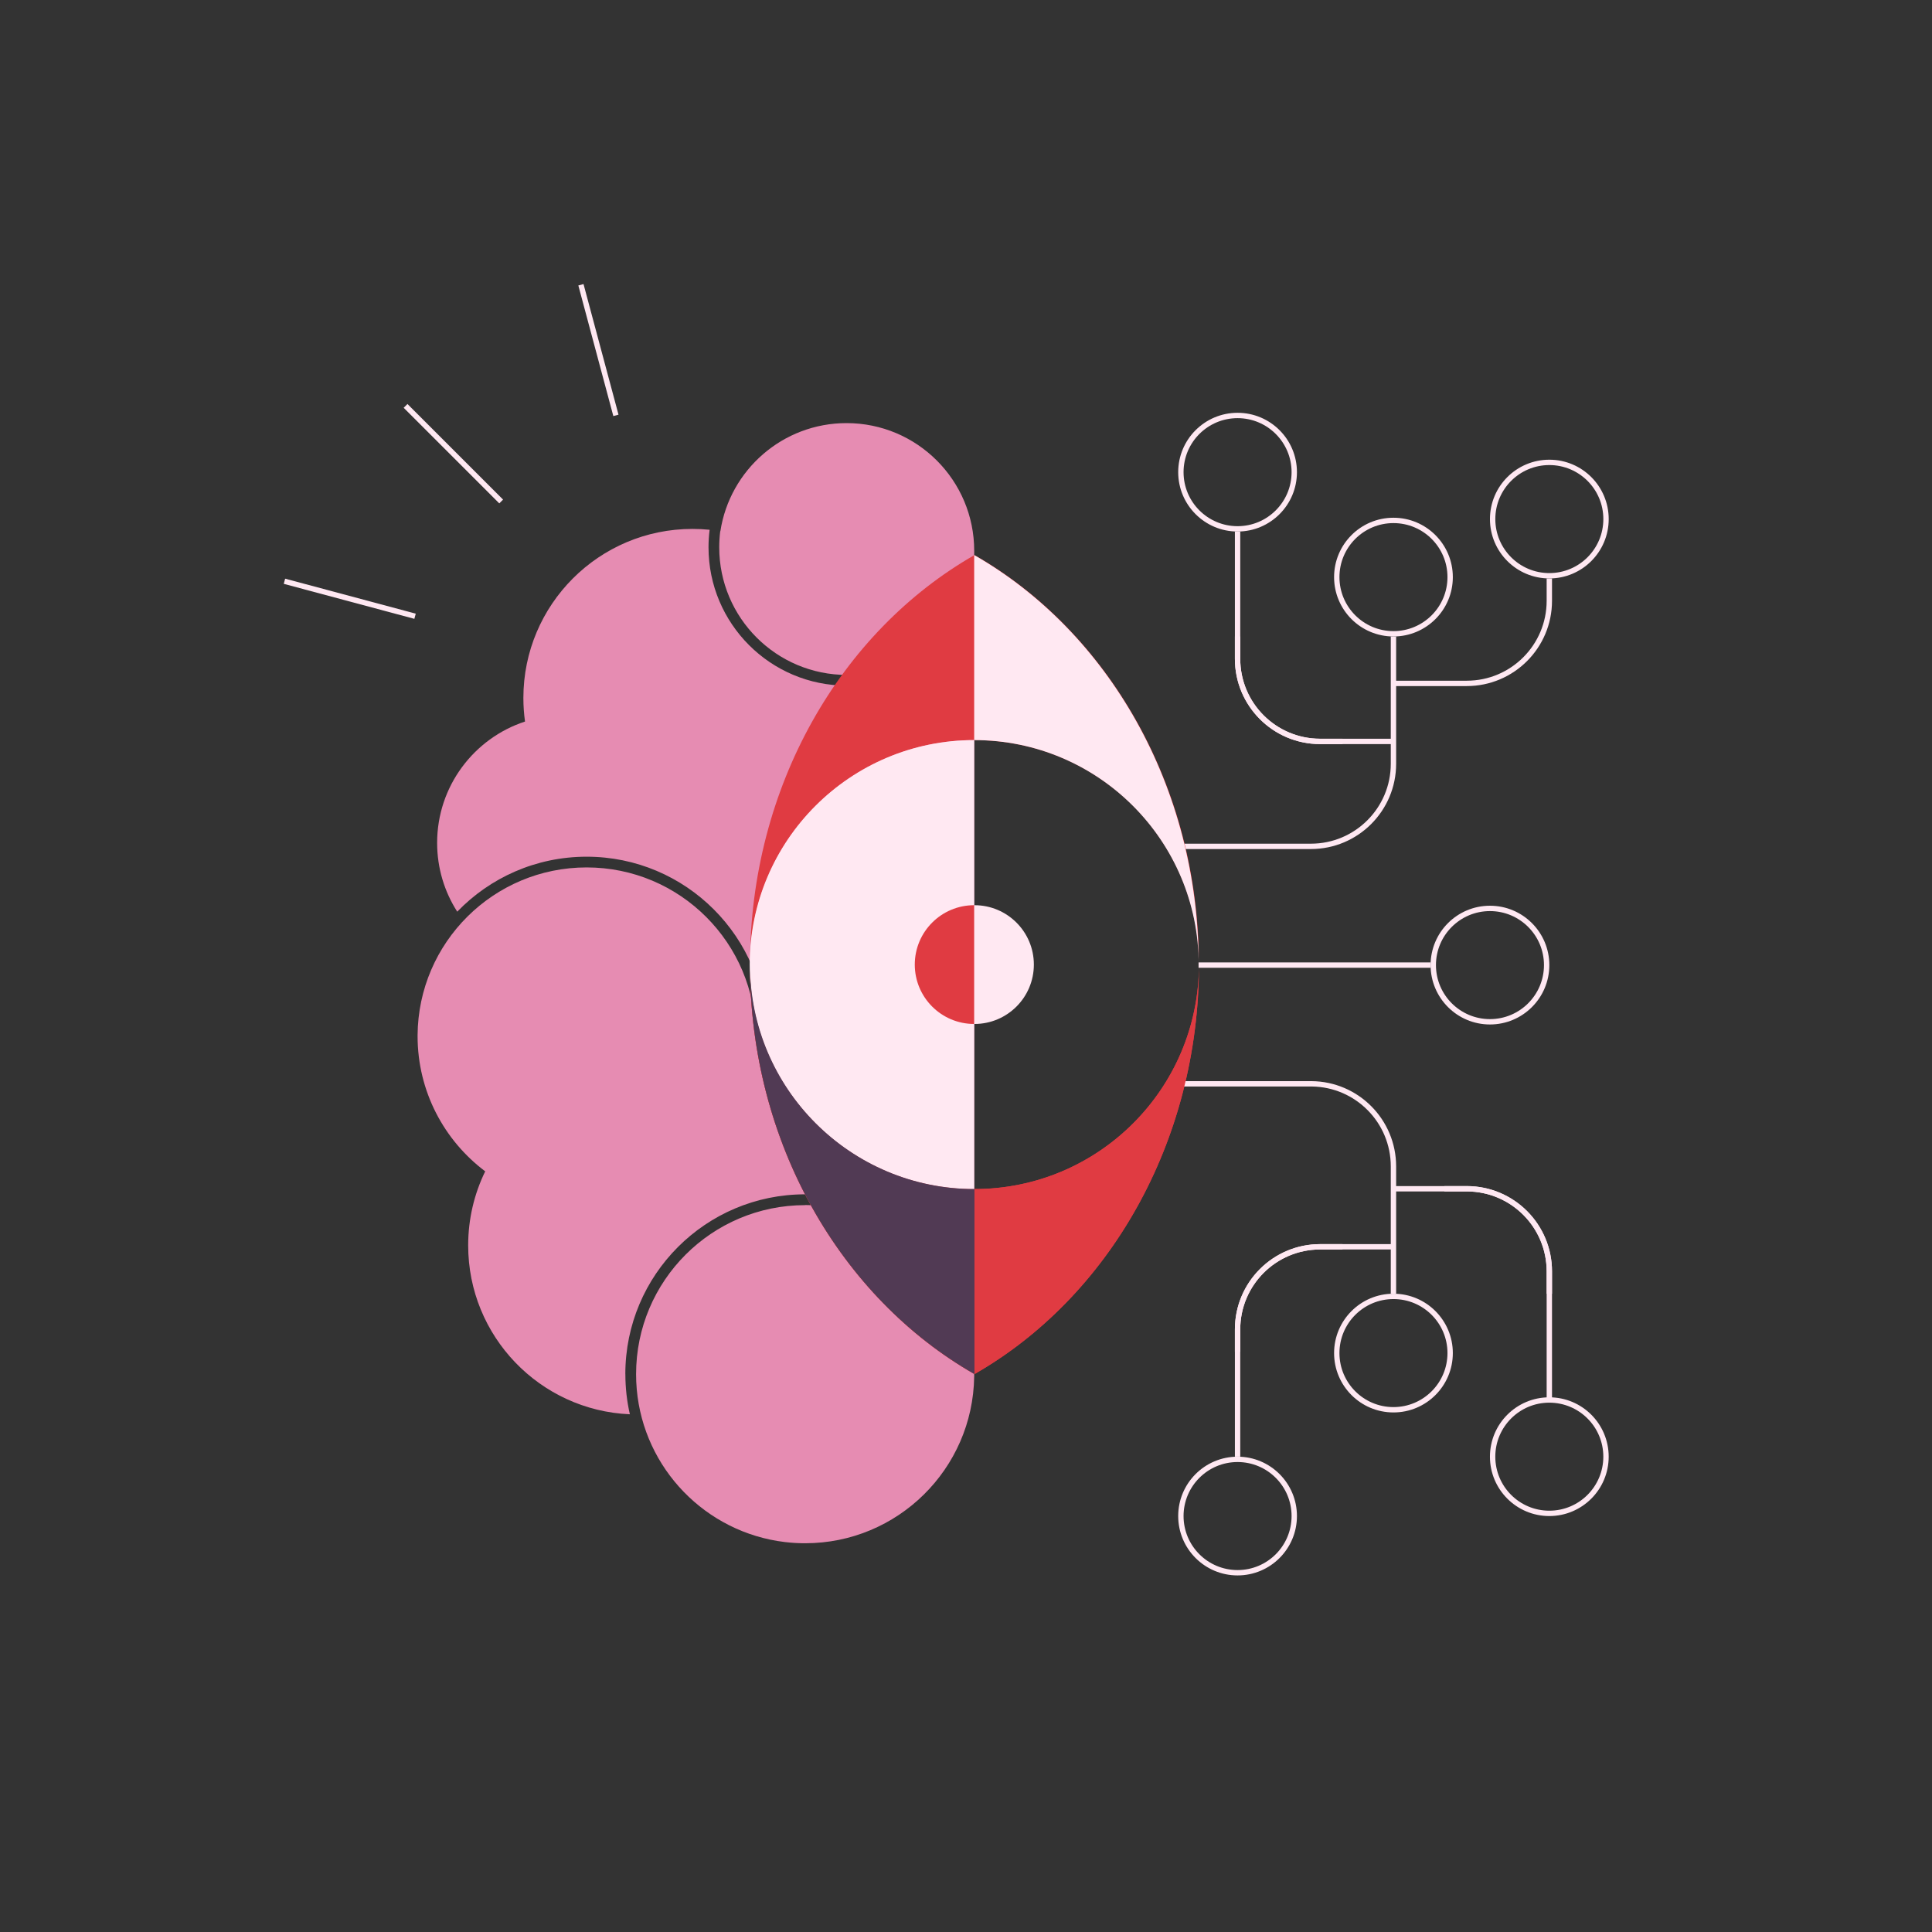 <svg width="400" height="400" viewBox="0 0 400 400" fill="none" xmlns="http://www.w3.org/2000/svg">
<rect x="0" y="0" width="400" height="400" fill="#333333" stroke="none"/>
<path d="M296.189 199.26V200.369H248.15V199.26H296.189Z" fill="#FFE8F2"/>
<path d="M319.664 199.814C319.664 193.638 314.657 188.631 308.481 188.631C302.304 188.631 297.298 193.638 297.298 199.814C297.298 205.99 302.304 210.997 308.481 210.997C314.657 210.997 319.664 205.99 319.664 199.814ZM320.773 199.814C320.773 206.603 315.269 212.106 308.481 212.106C301.692 212.106 296.188 206.603 296.188 199.814C296.188 193.025 301.692 187.522 308.481 187.522C315.269 187.522 320.773 193.025 320.773 199.814Z" fill="#FFE8F2"/>
<path d="M299.684 119.484C299.684 113.308 294.677 108.301 288.501 108.301C282.325 108.301 277.318 113.308 277.318 119.484C277.318 125.661 282.325 130.667 288.501 130.667C294.677 130.667 299.684 125.661 299.684 119.484ZM300.793 119.484C300.793 126.273 295.29 131.776 288.501 131.776C281.712 131.776 276.209 126.273 276.209 119.484C276.209 112.696 281.712 107.192 288.501 107.192C295.29 107.192 300.793 112.696 300.793 119.484Z" fill="#FFE8F2"/>
<path d="M331.956 107.469C331.956 101.293 326.949 96.286 320.773 96.286C314.596 96.286 309.59 101.293 309.59 107.469C309.59 113.645 314.596 118.652 320.773 118.652C326.949 118.652 331.956 113.645 331.956 107.469ZM333.065 107.469C333.065 114.258 327.561 119.761 320.773 119.761C313.984 119.761 308.48 114.258 308.48 107.469C308.48 100.681 313.984 95.177 320.773 95.177C327.561 95.177 333.065 100.681 333.065 107.469Z" fill="#FFE8F2"/>
<path d="M267.409 97.757C267.409 91.581 262.403 86.574 256.226 86.574C250.05 86.574 245.043 91.581 245.043 97.757C245.043 103.933 250.05 108.94 256.226 108.94C262.403 108.94 267.409 103.933 267.409 97.757ZM268.518 97.757C268.518 104.546 263.015 110.049 256.226 110.049C249.438 110.049 243.934 104.546 243.934 97.757C243.934 90.968 249.438 85.465 256.226 85.465C263.015 85.465 268.518 90.968 268.518 97.757Z" fill="#FFE8F2"/>
<path d="M287.946 158.132V131.776H289.055V158.132C289.055 167.881 281.152 175.785 271.403 175.785H245.047V174.676H271.403C280.539 174.676 287.946 167.269 287.946 158.132Z" fill="#FFE8F2"/>
<path d="M320.218 124.39V119.762H321.327V124.39C321.327 134.14 313.424 142.043 303.675 142.043H288.501V140.934H303.675C312.811 140.934 320.218 133.528 320.218 124.39Z" fill="#FFE8F2"/>
<path d="M255.672 136.405V131.776H256.781V136.405C256.781 145.542 264.187 152.948 273.324 152.948H288.497V154.057H273.324C263.574 154.057 255.672 146.155 255.672 136.405Z" fill="#FFE8F2"/>
<path d="M255.672 136.405V110.049H256.781V136.405C256.781 145.542 264.187 152.948 273.324 152.948H277.954V154.057H273.324C263.574 154.057 255.672 146.155 255.672 136.405Z" fill="#FFE8F2"/>
<path d="M166.697 249.489C186.023 249.494 201.688 265.163 201.688 284.49H201.698V285.045H201.693C201.408 304.129 185.849 319.513 166.697 319.514L166.47 319.513C166.324 319.512 166.179 319.51 166.033 319.507C165.951 319.506 165.869 319.504 165.786 319.502C165.492 319.494 165.199 319.483 164.907 319.469C164.751 319.46 164.597 319.452 164.443 319.442C164.154 319.423 163.866 319.402 163.579 319.376C163.573 319.376 163.566 319.375 163.559 319.374C163.197 319.343 162.835 319.305 162.475 319.262C162.472 319.262 162.469 319.261 162.467 319.261C161.452 319.139 160.449 318.972 159.463 318.765C159.458 318.764 159.455 318.763 159.451 318.762C143.597 315.425 131.695 301.359 131.695 284.512C131.695 265.181 147.366 249.511 166.697 249.511V249.489ZM175.268 87.6C189.865 87.6 201.698 99.433 201.698 114.03V271.828C196.517 257.506 182.797 247.271 166.688 247.271C146.132 247.271 129.468 263.934 129.468 284.49H129.468H129.477C129.477 284.497 129.477 284.505 129.477 284.512C129.477 287.365 129.798 290.143 130.407 292.812C111.784 292.014 96.931 276.664 96.931 257.844C96.931 252.346 98.199 247.144 100.458 242.514C91.956 236.128 86.456 225.961 86.456 214.509C86.456 214.449 86.456 214.389 86.456 214.328C86.597 195.118 102.213 179.59 121.456 179.59C140.787 179.59 156.458 195.26 156.458 214.591H158.676C158.676 194.035 142.012 177.372 121.456 177.372C110.936 177.372 101.436 181.736 94.666 188.753C92.031 184.642 90.503 179.754 90.503 174.508C90.503 162.786 98.133 152.847 108.699 149.386C108.476 147.792 108.36 146.163 108.36 144.506C108.361 125.176 124.031 109.506 143.362 109.506C144.563 109.506 145.749 109.566 146.918 109.684C146.768 110.871 146.691 112.079 146.691 113.307C146.691 129.128 159.517 141.954 175.339 141.954V139.736C160.742 139.736 148.909 127.903 148.909 113.307C148.909 112.178 148.98 111.067 149.117 109.976C149.127 109.978 149.137 109.98 149.147 109.981C151.095 97.306 162.048 87.6 175.268 87.6Z" fill="#E68CB2"/>
<path d="M201.753 114.921C229.346 130.69 248.231 162.737 248.231 199.706C248.231 236.675 229.346 268.722 201.753 284.49C174.16 268.722 155.274 236.675 155.274 199.706C155.274 162.737 174.16 130.69 201.753 114.921ZM201.753 153.228C176.084 153.228 155.275 174.037 155.275 199.706C155.275 225.375 176.084 246.184 201.753 246.184C227.422 246.184 248.231 225.375 248.231 199.706C248.231 174.037 227.422 153.228 201.753 153.228Z" fill="#E03B42"/>
<path d="M299.684 280.14C299.684 286.316 294.677 291.323 288.501 291.323C282.325 291.323 277.318 286.316 277.318 280.14C277.318 273.963 282.325 268.957 288.501 268.957C294.677 268.957 299.684 273.963 299.684 280.14ZM300.793 280.14C300.793 273.351 295.29 267.848 288.501 267.848C281.712 267.848 276.209 273.351 276.209 280.14C276.209 286.928 281.712 292.432 288.501 292.432C295.29 292.432 300.793 286.928 300.793 280.14Z" fill="#FFE8F2"/>
<path d="M331.952 301.59C331.952 307.766 326.945 312.773 320.769 312.773C314.593 312.773 309.586 307.766 309.586 301.59C309.586 295.414 314.593 290.407 320.769 290.407C326.945 290.407 331.952 295.414 331.952 301.59ZM333.061 301.59C333.061 294.801 327.558 289.298 320.769 289.298C313.98 289.298 308.477 294.801 308.477 301.59C308.477 308.378 313.98 313.882 320.769 313.882C327.558 313.882 333.061 308.378 333.061 301.59Z" fill="#FFE8F2"/>
<path d="M267.409 313.882C267.409 320.058 262.403 325.065 256.226 325.065C250.05 325.065 245.043 320.058 245.043 313.882C245.043 307.706 250.05 302.699 256.226 302.699C262.403 302.699 267.409 307.706 267.409 313.882ZM268.518 313.882C268.518 307.093 263.015 301.59 256.226 301.59C249.438 301.59 243.934 307.093 243.934 313.882C243.934 320.67 249.438 326.174 256.226 326.174C263.015 326.174 268.518 320.67 268.518 313.882Z" fill="#FFE8F2"/>
<path d="M287.946 241.491C287.946 232.426 280.655 225.063 271.617 224.949L271.403 224.947H245.047V223.838H271.403L271.517 223.839C281.214 223.9 289.055 231.78 289.055 241.491V267.848H287.946V241.491Z" fill="#FFE8F2"/>
<path d="M255.672 275.233C255.672 265.484 263.574 257.581 273.324 257.581H288.497V258.69H273.324C264.187 258.69 256.781 266.097 256.781 275.233V279.862H255.672V275.233Z" fill="#FFE8F2"/>
<path d="M255.672 275.233C255.672 265.484 263.574 257.581 273.324 257.581H277.954V258.69H273.324C264.187 258.69 256.781 266.097 256.781 275.233V301.59H255.672V275.233Z" fill="#FFE8F2"/>
<path d="M320.218 263.218C320.218 254.153 312.926 246.79 303.889 246.676L303.675 246.674H288.501V245.565H303.675L303.789 245.566C313.485 245.627 321.327 253.507 321.327 263.218V267.847H320.218V263.218Z" fill="#FFE8F2"/>
<path d="M320.218 263.218C320.218 254.081 312.811 246.674 303.675 246.674H299.045V245.565H303.675C313.424 245.565 321.327 253.469 321.327 263.218V289.575H320.218V263.218Z" fill="#FFE8F2"/>
<path d="M248.231 199.706C248.231 236.675 229.346 268.722 201.753 284.49C174.16 268.722 155.274 236.675 155.274 199.706H155.275C155.275 225.375 176.084 246.184 201.753 246.184C227.322 246.184 248.068 225.537 248.23 200.006L248.231 199.706Z" fill="#E03B42"/>
<path d="M201.693 153.229V246.184C176.024 246.184 155.215 225.375 155.215 199.706C155.215 174.037 176.024 153.229 201.693 153.229Z" fill="#FFE8F2"/>
<path d="M155.275 199.706C155.275 225.375 176.084 246.184 201.753 246.184V284.49C174.16 268.722 155.274 236.675 155.274 199.706H155.275Z" fill="#513A54"/>
<path d="M248.171 199.706C248.171 174.037 227.362 153.228 201.693 153.228V114.921C229.286 130.69 248.171 162.737 248.171 199.706Z" fill="#FFE8F2"/>
<path d="M201.752 187.411V212C201.732 212 201.713 212.001 201.693 212.001C194.901 212.001 189.396 206.496 189.396 199.706C189.396 192.916 194.901 187.411 201.693 187.411C201.713 187.411 201.732 187.411 201.752 187.411Z" fill="#E03B42"/>
<path d="M201.693 212V187.411C201.713 187.411 201.733 187.411 201.753 187.411C208.544 187.411 214.05 192.916 214.05 199.706C214.05 206.496 208.544 212.001 201.753 212.001C201.733 212.001 201.713 212 201.693 212Z" fill="#FFE8F2"/>
<path d="M104.155 103.438L103.371 104.222L83.575 84.426L84.359 83.642L104.155 103.438Z" fill="#FFE8F2"/>
<path d="M128.056 85.857L126.985 86.144L119.74 59.102L120.811 58.815L128.056 85.857Z" fill="#FFE8F2"/>
<path d="M86.077 127.053L85.79 128.124L58.748 120.877L59.035 119.806L86.077 127.053Z" fill="#FFE8F2"/>
</svg>
